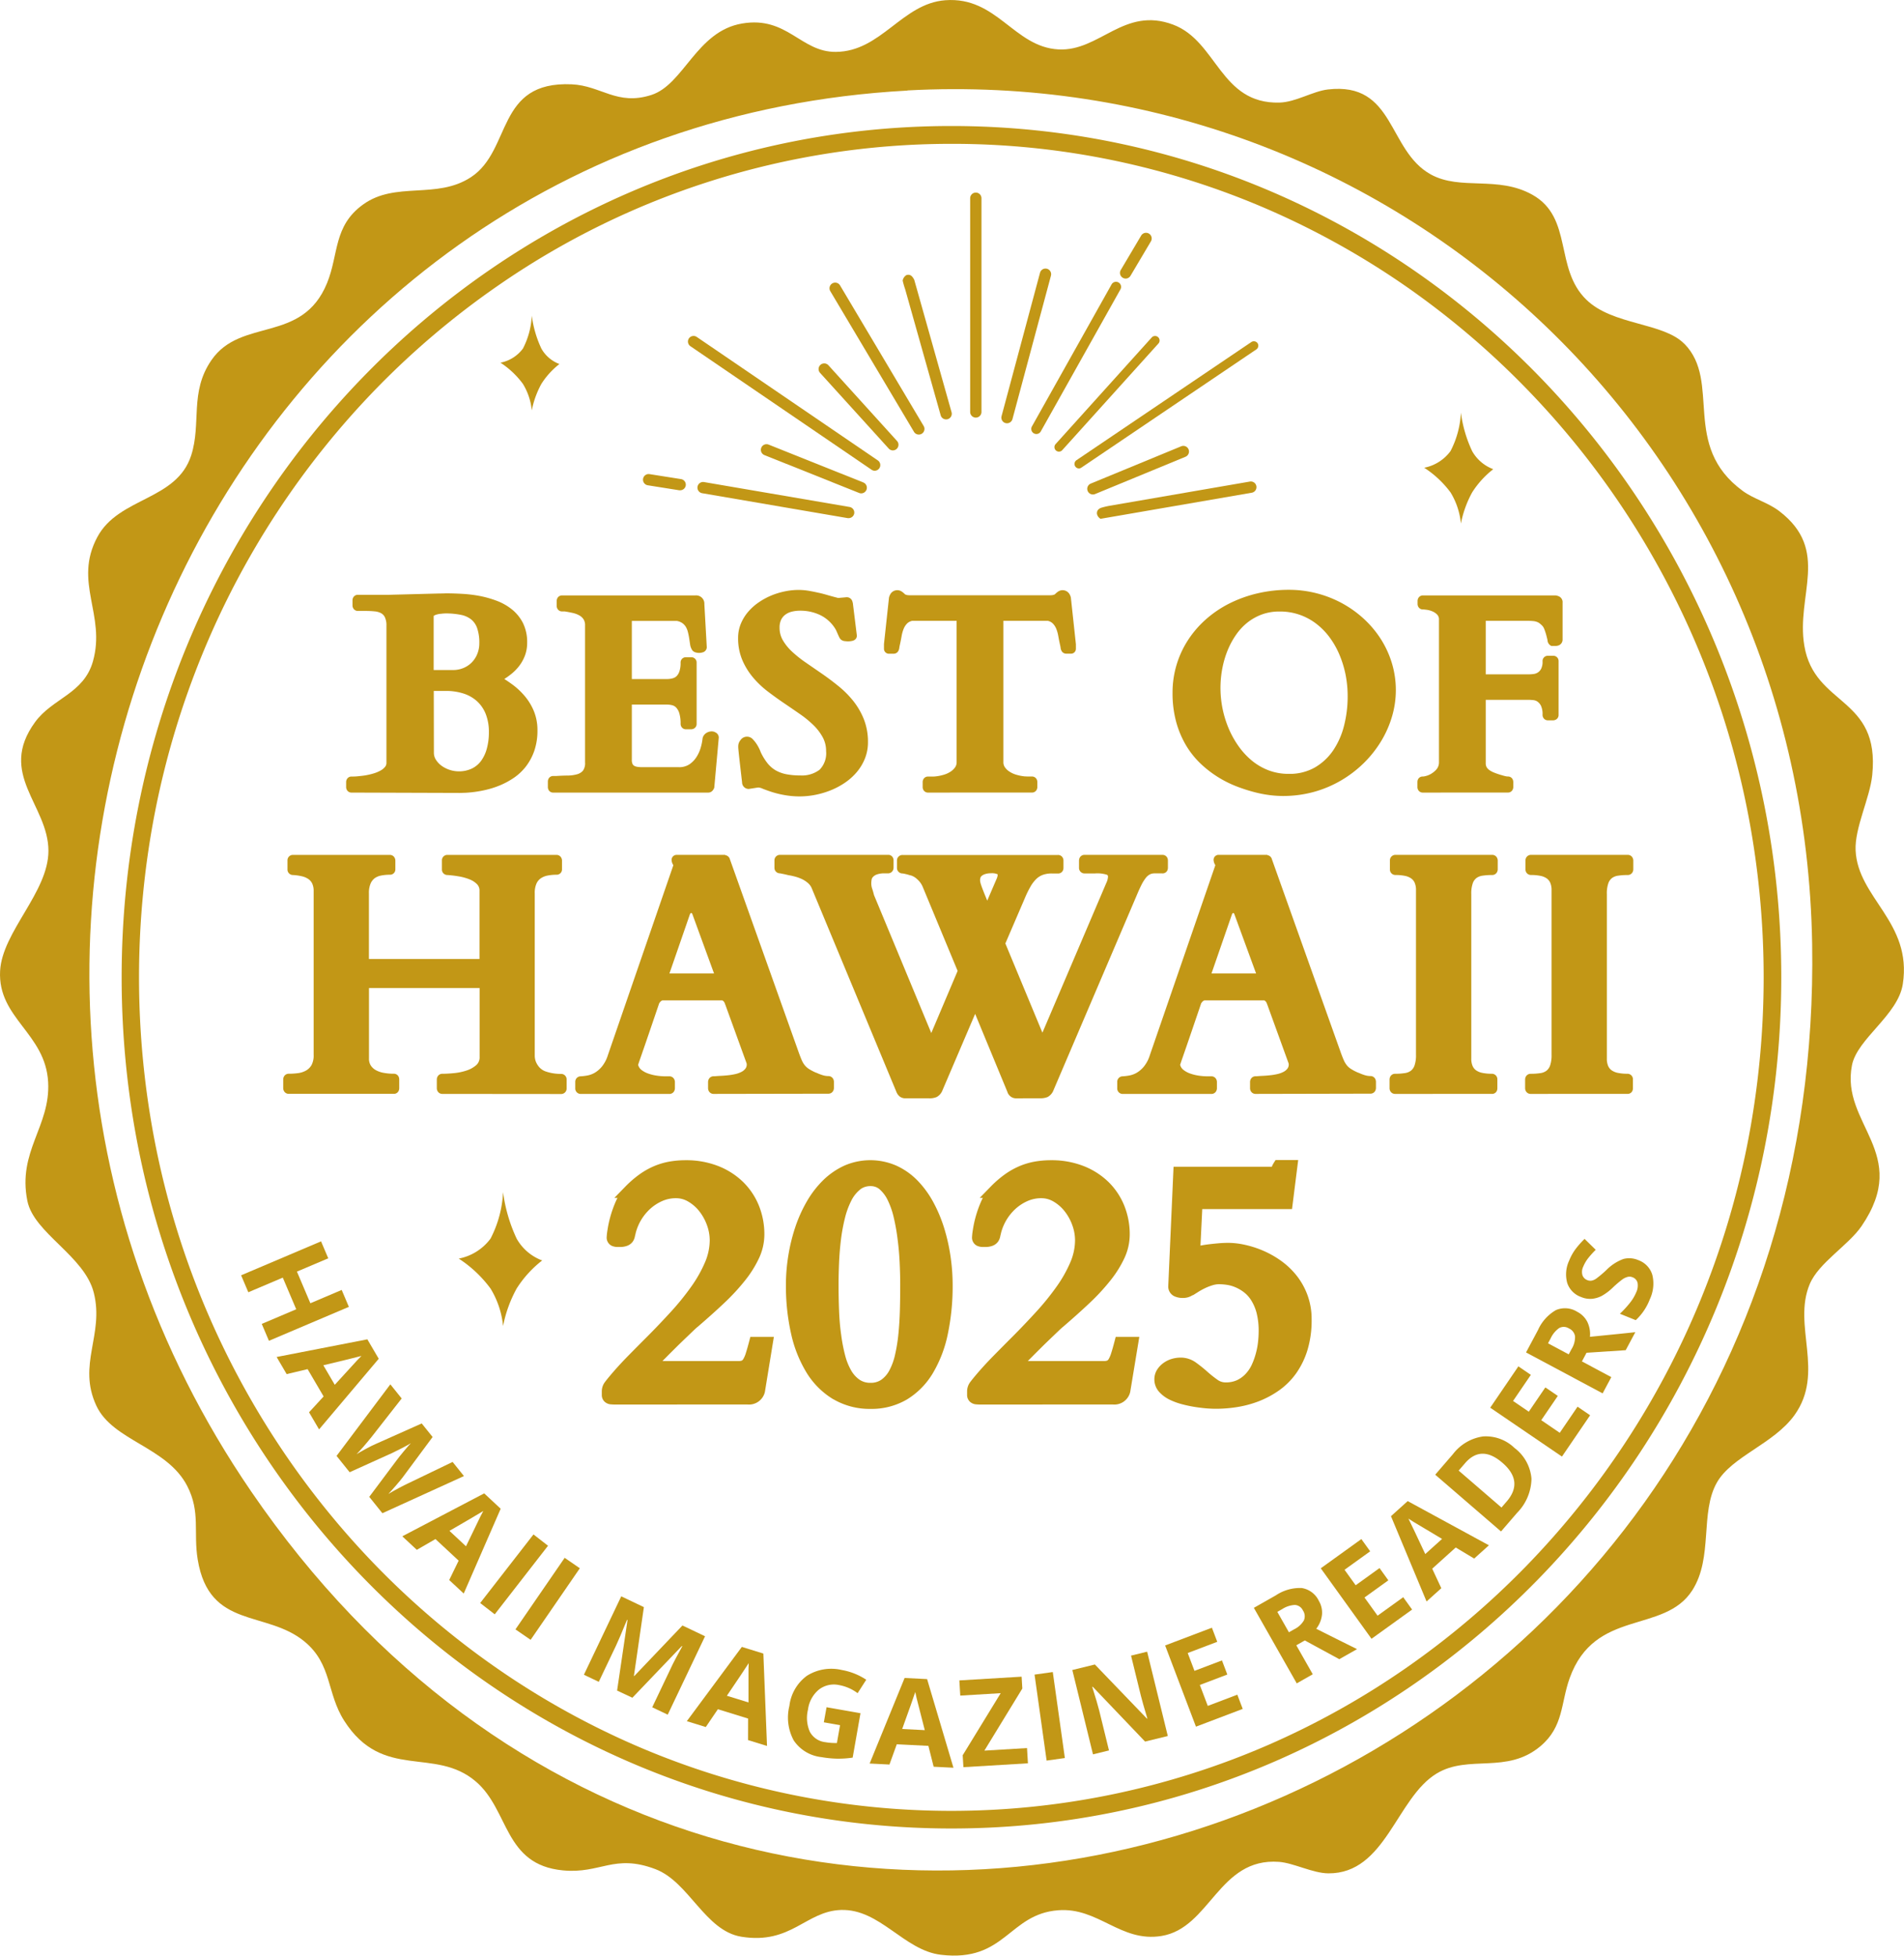 <svg id="Group_6424" data-name="Group 6424" xmlns="http://www.w3.org/2000/svg" xmlns:xlink="http://www.w3.org/1999/xlink" width="92.499" height="95" viewBox="0 0 92.499 95">
  <defs>
    <clipPath id="clip-path">
      <rect id="Rectangle_44647" data-name="Rectangle 44647" width="29.902" height="15.843" fill="#c29716"/>
    </clipPath>
  </defs>
  <path id="Path_44165" data-name="Path 44165" d="M81.835,16.705c1.808,1.851-.182,4.936,2.829,7.142.537.394,1.225.56,1.78.985,2.492,1.91.8,4.078,1.212,6.53.493,2.967,3.69,2.457,3.3,6.287-.114,1.124-.858,2.56-.808,3.66.106,2.319,2.755,3.486,2.294,6.49-.233,1.516-2.216,2.649-2.471,3.948-.564,2.87,2.893,4.256.467,7.811-.638.935-2.083,1.779-2.519,2.819-.849,2.026.751,4.285-.74,6.364-1.006,1.4-3.041,2-3.767,3.27-.838,1.467-.173,3.641-1.2,5.244-1.37,2.132-4.737.862-5.957,4.267-.434,1.212-.288,2.35-1.416,3.3-1.64,1.38-3.482.391-5.037,1.324-1.968,1.181-2.477,4.879-5.273,4.854-.753-.007-1.671-.5-2.386-.557-2.945-.224-3.346,3.22-5.722,3.6-1.981.32-3.062-1.4-5.009-1.25-2.416.182-2.564,2.534-5.7,2.163-1.8-.213-2.96-2.236-4.856-2.177-1.708.054-2.418,1.691-4.839,1.3-1.768-.286-2.544-2.665-4.176-3.283-2.009-.76-2.656.235-4.491.061-2.879-.274-2.6-2.915-4.226-4.311-2-1.722-4.522-.02-6.4-2.955-.865-1.354-.582-2.738-1.931-3.852-1.859-1.535-4.626-.583-5.187-3.976-.22-1.33.144-2.308-.51-3.578-.985-1.911-3.617-2.189-4.415-3.9-.934-2.008.388-3.442-.123-5.484-.451-1.8-2.912-2.894-3.229-4.467-.486-2.411,1.128-3.622,1.01-5.769-.13-2.38-2.455-3.1-2.334-5.4.1-1.9,2.349-3.828,2.348-5.833,0-2.226-2.49-3.732-.648-6.256.849-1.164,2.366-1.372,2.811-2.952.639-2.265-.966-3.835.214-6.038,1.042-1.945,3.852-1.76,4.56-3.97.5-1.566-.089-3.057.976-4.613,1.438-2.1,4.409-.789,5.621-3.748.577-1.41.3-2.772,1.751-3.82,1.58-1.143,3.575-.232,5.243-1.329,2-1.315,1.195-4.676,4.893-4.51,1.431.064,2.2,1.053,3.868.518,1.583-.508,2.192-3.1,4.411-3.472,2.193-.373,2.853,1.4,4.558,1.379C42.816,2.5,43.819.169,45.925.011c2.51-.188,3.327,2.268,5.491,2.389C53.424,2.511,54.6.293,57,1.2c2.138.809,2.277,3.86,5.16,3.783.789-.021,1.619-.552,2.349-.637,3.274-.382,2.888,2.959,5,4.127,1.455.8,3.254.041,4.941.99,1.979,1.113,1.055,3.575,2.616,5.094,1.283,1.25,3.74,1.1,4.761,2.145M44.083,4.4C10.593,6.209-6.831,44.653,12.209,72.459c24.226,35.381,76.53,16.049,75.828-26.6-.4-24.3-20.342-42.745-43.954-41.466" transform="translate(0 0)" fill="#c29716"/>
  <path id="Path_44271" data-name="Path 44271" d="M45.96,56.1c-.178-.014-.371-.037-.576-.068a6.058,6.058,0,0,1-.64-.133,3.31,3.31,0,0,1-.617-.225,1.658,1.658,0,0,1-.5-.369.9.9,0,0,1-.241-.616.871.871,0,0,1,.135-.475,1.173,1.173,0,0,1,.3-.318,1.348,1.348,0,0,1,.4-.2,1.541,1.541,0,0,1,.446-.066,1.258,1.258,0,0,1,.747.247,6.754,6.754,0,0,1,.543.436,5.736,5.736,0,0,0,.494.393.658.658,0,0,0,.391.129,1.3,1.3,0,0,0,.557-.108,1.374,1.374,0,0,0,.414-.3,1.68,1.68,0,0,0,.3-.439,3.438,3.438,0,0,0,.2-.552,3.55,3.55,0,0,0,.108-.557,4.725,4.725,0,0,0,.031-.507,3.493,3.493,0,0,0-.1-.91,2.194,2.194,0,0,0-.265-.619,1.516,1.516,0,0,0-.356-.392,1.93,1.93,0,0,0-.419-.242,1.691,1.691,0,0,0-.408-.114,2.8,2.8,0,0,0-.372-.03,1.1,1.1,0,0,0-.322.051,2.572,2.572,0,0,0-.355.138,3.177,3.177,0,0,0-.307.166l-.237.149-.033.021-.037.012-.016.006a.885.885,0,0,1-.106.056.843.843,0,0,1-.137.046.853.853,0,0,1-.207.022.94.94,0,0,1-.427-.086.521.521,0,0,1-.288-.447v-.034l.258-5.806h4.774a.971.971,0,0,1,.088-.177l.093-.149h1.1l-.3,2.384H45.712l-.087,1.772c.126-.024.26-.045.4-.062.158-.019.319-.036.48-.05s.328-.021.483-.021a3.831,3.831,0,0,1,.817.1,4.872,4.872,0,0,1,.88.287,4.65,4.65,0,0,1,.861.489,3.76,3.76,0,0,1,.751.716,3.433,3.433,0,0,1,.529.95,3.392,3.392,0,0,1,.2,1.18,5,5,0,0,1-.2,1.478,3.965,3.965,0,0,1-.554,1.141,3.5,3.5,0,0,1-.824.823,4.6,4.6,0,0,1-.975.525,5.145,5.145,0,0,1-1.054.286,6.562,6.562,0,0,1-1.031.085C46.281,56.118,46.141,56.111,45.96,56.1Zm-18.165-.442A3.847,3.847,0,0,1,26.5,54.379a6.158,6.158,0,0,1-.761-1.9,10.576,10.576,0,0,1-.253-2.384,8.936,8.936,0,0,1,.114-1.405,8.826,8.826,0,0,1,.334-1.377,6.793,6.793,0,0,1,.56-1.255,4.823,4.823,0,0,1,.793-1.037,3.649,3.649,0,0,1,1.03-.713,3.154,3.154,0,0,1,2.54,0,3.4,3.4,0,0,1,1.019.718,4.727,4.727,0,0,1,.764,1.043,6.885,6.885,0,0,1,.529,1.254,9.082,9.082,0,0,1,.312,1.375,9.68,9.68,0,0,1,.105,1.41,11.286,11.286,0,0,1-.235,2.379,6.135,6.135,0,0,1-.727,1.9,3.732,3.732,0,0,1-1.254,1.274,3.393,3.393,0,0,1-1.78.461A3.478,3.478,0,0,1,27.795,55.654Zm1.293-10.188a1.609,1.609,0,0,0-.423.532,3.9,3.9,0,0,0-.312.851A8.625,8.625,0,0,0,28.16,47.9c-.045.37-.076.748-.092,1.123s-.024.742-.024,1.078c0,.417.008.836.024,1.245s.048.794.1,1.16a8.059,8.059,0,0,0,.192,1.006,2.932,2.932,0,0,0,.3.749,1.374,1.374,0,0,0,.409.448.917.917,0,0,0,.528.146.88.88,0,0,0,.52-.147,1.3,1.3,0,0,0,.392-.451,2.984,2.984,0,0,0,.278-.762,8.036,8.036,0,0,0,.164-1.014c.037-.368.061-.759.072-1.161s.016-.824.016-1.237c0-.335-.01-.7-.028-1.08s-.051-.757-.1-1.125a9.667,9.667,0,0,0-.185-1.048,3.973,3.973,0,0,0-.293-.844,1.651,1.651,0,0,0-.394-.53A.648.648,0,0,0,29.6,45.3.8.8,0,0,0,29.087,45.466Zm5.87,10.44a2.231,2.231,0,0,1-.245-.01.5.5,0,0,1-.279-.119.446.446,0,0,1-.146-.315c0-.051,0-.115,0-.2a.754.754,0,0,1,.161-.459c.069-.091.152-.195.248-.308.264-.314.555-.632.863-.945s.613-.622.922-.93c.407-.407.8-.823,1.178-1.235a12.653,12.653,0,0,0,.981-1.215,6.325,6.325,0,0,0,.659-1.166,2.747,2.747,0,0,0,.232-1.069,2.165,2.165,0,0,0-.139-.757,2.4,2.4,0,0,0-.377-.673,1.906,1.906,0,0,0-.534-.461,1.151,1.151,0,0,0-.587-.161,1.642,1.642,0,0,0-.666.136,2.176,2.176,0,0,0-.587.38,2.4,2.4,0,0,0-.711,1.195l0,.01c-.015.054-.027.1-.036.149a.633.633,0,0,1-.116.258.591.591,0,0,1-.273.19,1.029,1.029,0,0,1-.352.052h-.073a.723.723,0,0,1-.309-.058.441.441,0,0,1-.244-.429,2.918,2.918,0,0,1,.04-.345,5.283,5.283,0,0,1,.138-.642,5.5,5.5,0,0,1,.268-.748q.037-.084.078-.163H34.9l.525-.538a5.16,5.16,0,0,1,.7-.607,3.741,3.741,0,0,1,.712-.4,3.489,3.489,0,0,1,.743-.219,4.56,4.56,0,0,1,.792-.066,4.259,4.259,0,0,1,1.552.274,3.63,3.63,0,0,1,1.212.763,3.382,3.382,0,0,1,.781,1.153,3.715,3.715,0,0,1,.272,1.423,2.733,2.733,0,0,1-.256,1.137,5.368,5.368,0,0,1-.679,1.087,10.289,10.289,0,0,1-1.016,1.1c-.384.363-.814.748-1.277,1.146l-.012.01c-.023.018-.081.066-.212.191l-.377.361c-.142.137-.3.287-.458.445s-.317.314-.464.464l-.2.2h3.7a.4.4,0,0,0,.16-.023.2.2,0,0,0,.066-.07,1.282,1.282,0,0,0,.124-.289c.047-.146.1-.332.158-.553l.062-.236h1.146L42.212,55.3a.791.791,0,0,1-.847.608Zm-17.748,0a2.225,2.225,0,0,1-.244-.01.5.5,0,0,1-.279-.119.445.445,0,0,1-.146-.315c0-.051,0-.115,0-.2a.753.753,0,0,1,.161-.459c.068-.091.152-.195.248-.308.264-.314.554-.632.862-.945s.613-.621.922-.93c.407-.407.8-.823,1.178-1.235a12.623,12.623,0,0,0,.981-1.215,6.314,6.314,0,0,0,.659-1.166,2.747,2.747,0,0,0,.232-1.069,2.165,2.165,0,0,0-.139-.757,2.4,2.4,0,0,0-.377-.673,1.906,1.906,0,0,0-.534-.461,1.151,1.151,0,0,0-.587-.161,1.643,1.643,0,0,0-.666.136,2.176,2.176,0,0,0-.587.38,2.4,2.4,0,0,0-.711,1.195l0,.01c-.015.054-.027.1-.036.149a.633.633,0,0,1-.116.258.592.592,0,0,1-.273.19,1.03,1.03,0,0,1-.353.052h-.073a.723.723,0,0,1-.309-.058.441.441,0,0,1-.244-.429,2.917,2.917,0,0,1,.04-.345,5.249,5.249,0,0,1,.138-.642,5.47,5.47,0,0,1,.268-.748q.037-.084.078-.163H17.15l.525-.538a5.16,5.16,0,0,1,.7-.607,3.747,3.747,0,0,1,.712-.4,3.489,3.489,0,0,1,.743-.219,4.56,4.56,0,0,1,.792-.066,4.259,4.259,0,0,1,1.552.274,3.63,3.63,0,0,1,1.212.763,3.382,3.382,0,0,1,.781,1.153,3.715,3.715,0,0,1,.272,1.423,2.733,2.733,0,0,1-.256,1.137,5.359,5.359,0,0,1-.679,1.087,10.289,10.289,0,0,1-1.016,1.1c-.384.363-.814.748-1.277,1.146l-.012.01c-.028.022-.087.072-.212.191l-.377.361c-.142.137-.3.287-.458.445s-.317.314-.464.464l-.2.2h3.7a.4.4,0,0,0,.16-.023.2.2,0,0,0,.066-.07,1.273,1.273,0,0,0,.124-.289c.047-.146.1-.332.158-.553l.062-.236H24.9L24.464,55.3a.791.791,0,0,1-.847.608ZM36.69,41.036a.442.442,0,0,1-.444-.312l-1.567-3.79-1.582,3.7a.627.627,0,0,1-.286.338.88.88,0,0,1-.366.063H31.294a.443.443,0,0,1-.281-.089.543.543,0,0,1-.16-.224l-4.111-9.888a.684.684,0,0,0-.194-.264,1.319,1.319,0,0,0-.3-.192,2.038,2.038,0,0,0-.323-.115c-.106-.027-.189-.046-.246-.055s-.094-.017-.153-.032-.1-.024-.149-.034l-.139-.028-.044-.008a.265.265,0,0,1-.265-.274v-.349a.265.265,0,0,1,.274-.274h5.238a.25.25,0,0,1,.252.153.328.328,0,0,1,.023.122v.349a.3.3,0,0,1-.034.134.261.261,0,0,1-.24.14h-.143a1.1,1.1,0,0,0-.4.056.478.478,0,0,0-.185.12.258.258,0,0,0-.064.124,1.116,1.116,0,0,0-.017.18.8.8,0,0,0,.04.257c.035.1.066.209.093.32l2.782,6.7,1.28-3.018-1.7-4.092a1,1,0,0,0-.263-.36.79.79,0,0,0-.322-.191l-.011,0-.011,0a1.9,1.9,0,0,0-.229-.064,1.33,1.33,0,0,0-.14-.027.266.266,0,0,1-.271-.274v-.349a.266.266,0,0,1,.275-.274h7.539a.255.255,0,0,1,.256.168.33.33,0,0,1,.019.106v.349a.328.328,0,0,1-.023.122.25.25,0,0,1-.252.153h-.294a1.268,1.268,0,0,0-.432.067.9.9,0,0,0-.319.2,1.67,1.67,0,0,0-.284.374,5.018,5.018,0,0,0-.278.571v0l-.941,2.188,1.8,4.334,3.108-7.283a.78.78,0,0,0,.078-.29c0-.062-.017-.08-.057-.1a1.539,1.539,0,0,0-.573-.063H40a.266.266,0,0,1-.275-.274v-.349a.337.337,0,0,1,.019-.106A.255.255,0,0,1,40,29.21h3.769a.255.255,0,0,1,.256.168.332.332,0,0,1,.019.106v.349a.328.328,0,0,1-.023.122.25.25,0,0,1-.251.153H43.4a.5.5,0,0,0-.235.051.652.652,0,0,0-.2.175,2,2,0,0,0-.214.348c-.074.148-.153.325-.236.525v0l-4.026,9.425a.627.627,0,0,1-.286.338.879.879,0,0,1-.366.063ZM35.151,30.147a.475.475,0,0,0-.156.085.189.189,0,0,0-.056.081.37.37,0,0,0-.021.116.547.547,0,0,0,.017.131c.014.056.04.136.077.236s.094.246.164.417l.09.22.445-1.034a.81.81,0,0,0,.053-.145.562.562,0,0,0,.008-.1.663.663,0,0,0-.328-.051A.9.9,0,0,0,35.151,30.147ZM61.671,40.821a.261.261,0,0,1-.24-.14.3.3,0,0,1-.034-.134v-.429a.3.3,0,0,1,.034-.134.261.261,0,0,1,.24-.14,3.07,3.07,0,0,0,.471-.033.64.64,0,0,0,.291-.115.552.552,0,0,0,.176-.25,1.5,1.5,0,0,0,.073-.526V30.929a.889.889,0,0,0-.064-.365.512.512,0,0,0-.169-.21.8.8,0,0,0-.3-.124,2.262,2.262,0,0,0-.46-.043.266.266,0,0,1-.274-.275v-.429a.266.266,0,0,1,.274-.274h4.69a.261.261,0,0,1,.24.141.3.3,0,0,1,.034.134v.429a.3.3,0,0,1-.034.134.261.261,0,0,1-.24.141,3.046,3.046,0,0,0-.471.033.64.64,0,0,0-.291.115.55.55,0,0,0-.176.25,1.5,1.5,0,0,0-.073.526V39.1a.89.89,0,0,0,.064.365.512.512,0,0,0,.169.21.791.791,0,0,0,.3.124,2.247,2.247,0,0,0,.46.043.266.266,0,0,1,.274.274v.429a.329.329,0,0,1-.023.122.25.25,0,0,1-.252.152Zm-6.586,0a.26.26,0,0,1-.24-.14.294.294,0,0,1-.034-.134v-.429a.3.3,0,0,1,.034-.134.26.26,0,0,1,.24-.141,3.07,3.07,0,0,0,.471-.033.64.64,0,0,0,.291-.115.552.552,0,0,0,.176-.25,1.506,1.506,0,0,0,.073-.526V30.929a.889.889,0,0,0-.064-.365.512.512,0,0,0-.169-.21.8.8,0,0,0-.3-.124,2.261,2.261,0,0,0-.46-.043.266.266,0,0,1-.274-.275v-.429a.266.266,0,0,1,.274-.274h4.69a.26.26,0,0,1,.24.141.3.3,0,0,1,.034.134v.429a.3.3,0,0,1-.034.134.26.26,0,0,1-.24.141,3.046,3.046,0,0,0-.471.033.64.64,0,0,0-.291.115.551.551,0,0,0-.176.25,1.5,1.5,0,0,0-.073.526V39.1a.887.887,0,0,0,.064.365.51.51,0,0,0,.169.21.791.791,0,0,0,.3.124,2.249,2.249,0,0,0,.46.043.266.266,0,0,1,.274.274v.429a.325.325,0,0,1-.023.122.25.25,0,0,1-.252.153Zm-6.777,0a.261.261,0,0,1-.24-.14.3.3,0,0,1-.034-.134v-.309a.3.3,0,0,1,.034-.134.261.261,0,0,1,.24-.14l.037,0,.062-.005c.061-.005.143-.011.251-.016s.219-.014.342-.027a3.14,3.14,0,0,0,.361-.059,1.223,1.223,0,0,0,.3-.108.571.571,0,0,0,.192-.16.326.326,0,0,0,.06-.205.231.231,0,0,0-.007-.05l-1.032-2.845c-.007-.015-.016-.038-.031-.081a.242.242,0,0,0-.035-.061.265.265,0,0,0-.062-.059.065.065,0,0,0-.041-.009H45.84a.112.112,0,0,0-.057.012.374.374,0,0,0-.076.065.34.34,0,0,0-.047.068l-.014.028,0,.009-.429,1.258c-.116.34-.214.625-.29.846l-.179.516c-.042.12-.072.209-.09.263l-.021.064.009.028v0a.451.451,0,0,0,.162.226,1.148,1.148,0,0,0,.332.174,2.222,2.222,0,0,0,.417.1,2.92,2.92,0,0,0,.388.03h.206a.26.26,0,0,1,.24.14.3.3,0,0,1,.034.134v.309a.3.3,0,0,1-.034.134.26.26,0,0,1-.24.14H41.856a.265.265,0,0,1-.274-.274v-.309a.265.265,0,0,1,.267-.274,2.791,2.791,0,0,0,.324-.04,1.147,1.147,0,0,0,.348-.128,1.327,1.327,0,0,0,.351-.3,1.638,1.638,0,0,0,.292-.552l3.183-9.232a.346.346,0,0,0-.016-.034.478.478,0,0,1-.068-.221.242.242,0,0,1,.243-.251h2.351l.042.021.01,0a.278.278,0,0,1,.182.172l0,.007,3.357,9.42c.051.142.1.265.145.365a1.079,1.079,0,0,0,.142.236.874.874,0,0,0,.2.178,2.4,2.4,0,0,0,.357.185l.011,0a2.182,2.182,0,0,0,.274.108.95.95,0,0,0,.3.053.26.26,0,0,1,.24.14.316.316,0,0,1,.034.142v.3a.3.3,0,0,1-.034.134.26.26,0,0,1-.24.14ZM47.2,32.038a.143.143,0,0,0-.047.067l-.992,2.866h2.167L47.276,32.1a.123.123,0,0,0-.035-.057l-.024-.014ZM21.978,40.821a.261.261,0,0,1-.24-.14.3.3,0,0,1-.034-.134v-.309a.293.293,0,0,1,.034-.134.26.26,0,0,1,.24-.14l.037,0,.062-.005c.061-.005.143-.011.251-.016s.219-.014.342-.027a3.137,3.137,0,0,0,.36-.059,1.223,1.223,0,0,0,.3-.108.573.573,0,0,0,.192-.16.327.327,0,0,0,.06-.205.232.232,0,0,0-.007-.05l-1.032-2.845c-.007-.015-.016-.038-.031-.081a.248.248,0,0,0-.035-.061.262.262,0,0,0-.063-.059.064.064,0,0,0-.041-.009H19.51a.113.113,0,0,0-.058.012.367.367,0,0,0-.076.065.333.333,0,0,0-.047.068l-.014.028,0,.009-.429,1.258c-.115.338-.213.623-.29.846l-.179.516c-.042.12-.072.209-.09.263-.011.032-.017.052-.021.064s.006.02.009.028v0a.45.45,0,0,0,.161.226,1.152,1.152,0,0,0,.332.174,2.22,2.22,0,0,0,.417.1,2.92,2.92,0,0,0,.388.03h.206a.26.26,0,0,1,.24.14.3.3,0,0,1,.034.134v.309a.3.3,0,0,1-.034.134.26.26,0,0,1-.24.14H15.527a.265.265,0,0,1-.275-.274v-.309a.265.265,0,0,1,.267-.274,2.788,2.788,0,0,0,.324-.04,1.151,1.151,0,0,0,.348-.128,1.33,1.33,0,0,0,.351-.3,1.638,1.638,0,0,0,.292-.552l3.183-9.232A.291.291,0,0,0,20,29.682a.48.48,0,0,1-.068-.221.241.241,0,0,1,.243-.251h2.351l.042.021.01,0a.278.278,0,0,1,.182.172l0,.007,3.357,9.42c.051.142.1.265.144.365a1.086,1.086,0,0,0,.142.236.871.871,0,0,0,.2.178,2.389,2.389,0,0,0,.357.185l.01,0a2.174,2.174,0,0,0,.274.108.949.949,0,0,0,.3.053.26.26,0,0,1,.24.14.314.314,0,0,1,.034.142v.3a.3.3,0,0,1-.034.134.26.26,0,0,1-.24.14Zm-1.111-8.783a.144.144,0,0,0-.048.067l-.992,2.866h2.167L20.946,32.1a.123.123,0,0,0-.035-.057l-.024-.014ZM8.8,40.821a.26.26,0,0,1-.24-.14.3.3,0,0,1-.034-.134v-.429a.3.3,0,0,1,.034-.134.26.26,0,0,1,.24-.141c.151,0,.34-.01.56-.031a2.759,2.759,0,0,0,.615-.129,1.337,1.337,0,0,0,.474-.267.5.5,0,0,0,.156-.394V35.679H5.231V39.1a.61.61,0,0,0,.085.337.687.687,0,0,0,.241.226,1.219,1.219,0,0,0,.383.134,2.633,2.633,0,0,0,.485.044.255.255,0,0,1,.256.168.336.336,0,0,1,.019.106v.429a.335.335,0,0,1-.019.106.25.25,0,0,1-.248.168H1.338a.26.26,0,0,1-.24-.14.3.3,0,0,1-.034-.134v-.429a.3.3,0,0,1,.034-.134.26.26,0,0,1,.24-.14A3.317,3.317,0,0,0,1.8,39.81a1.056,1.056,0,0,0,.381-.129.715.715,0,0,0,.261-.266.993.993,0,0,0,.1-.5V30.969a.843.843,0,0,0-.067-.361.558.558,0,0,0-.18-.218.89.89,0,0,0-.308-.137,2.49,2.49,0,0,0-.449-.065.265.265,0,0,1-.267-.274v-.429a.262.262,0,0,1,.267-.274h4.7a.261.261,0,0,1,.24.141.3.3,0,0,1,.034.134v.429a.258.258,0,0,1-.275.259,2.176,2.176,0,0,0-.419.04.784.784,0,0,0-.307.127.647.647,0,0,0-.2.256,1.162,1.162,0,0,0-.083.485v3.185H10.6V30.953a.432.432,0,0,0-.116-.314,1.038,1.038,0,0,0-.367-.24,2.546,2.546,0,0,0-.531-.146,5.334,5.334,0,0,0-.545-.065.265.265,0,0,1-.267-.274v-.429a.262.262,0,0,1,.267-.274h5.293a.26.26,0,0,1,.24.141.293.293,0,0,1,.034.134v.429a.258.258,0,0,1-.274.259,2.246,2.246,0,0,0-.424.04.888.888,0,0,0-.328.131.625.625,0,0,0-.213.255,1.118,1.118,0,0,0-.085.482v7.856a.866.866,0,0,0,.047.3.943.943,0,0,0,.153.262l.006.008a.747.747,0,0,0,.326.222,2.242,2.242,0,0,0,.745.119.265.265,0,0,1,.271.274v.429a.265.265,0,0,1-.274.274ZM25.338,26.29a4.642,4.642,0,0,1-.592-.153c-.161-.055-.3-.105-.409-.15a.557.557,0,0,0-.194-.05h-.009l-.449.07h-.016a.323.323,0,0,1-.313-.318v-.005c-.047-.4-.084-.719-.11-.948s-.045-.4-.056-.51-.018-.189-.02-.224,0-.064,0-.082a.467.467,0,0,1,.109-.285.383.383,0,0,1,.615-.024,1.467,1.467,0,0,1,.167.212,1.906,1.906,0,0,1,.132.234,1.514,1.514,0,0,1,.068.162,2.726,2.726,0,0,0,.334.544,1.431,1.431,0,0,0,.393.34,1.694,1.694,0,0,0,.508.187,3.467,3.467,0,0,0,.685.061,1.417,1.417,0,0,0,.944-.28,1.142,1.142,0,0,0,.313-.9,1.391,1.391,0,0,0-.16-.666,2.5,2.5,0,0,0-.446-.589,4.93,4.93,0,0,0-.654-.538c-.253-.176-.517-.357-.784-.538s-.539-.377-.8-.576a4.561,4.561,0,0,1-.715-.684,3.373,3.373,0,0,1-.516-.845,2.7,2.7,0,0,1-.2-1.063,1.793,1.793,0,0,1,.137-.7,2.172,2.172,0,0,1,.356-.575,2.655,2.655,0,0,1,.511-.455,3.351,3.351,0,0,1,.613-.333,3.648,3.648,0,0,1,.658-.2,3.261,3.261,0,0,1,.656-.069,3.058,3.058,0,0,1,.52.045c.166.029.333.064.495.1s.323.083.484.129c.146.041.291.08.433.116l.4-.036h.01a.28.28,0,0,1,.275.193.77.77,0,0,1,.031.12v.009l.19,1.539v.013c0,.05-.019.216-.263.254a1.1,1.1,0,0,1-.162.016,1.188,1.188,0,0,1-.143-.011.345.345,0,0,1-.214-.083.482.482,0,0,1-.09-.14c-.02-.043-.042-.091-.064-.142s-.043-.1-.066-.149a.783.783,0,0,0-.059-.107v0a1.77,1.77,0,0,0-.714-.642,2.215,2.215,0,0,0-.979-.216,1.641,1.641,0,0,0-.42.051.848.848,0,0,0-.307.147.677.677,0,0,0-.2.247.863.863,0,0,0-.073.376,1.193,1.193,0,0,0,.157.612,2.423,2.423,0,0,0,.448.555,5.754,5.754,0,0,0,.664.529l.786.542c.269.186.538.387.8.6a4.732,4.732,0,0,1,.721.721,3.511,3.511,0,0,1,.518.891,2.989,2.989,0,0,1,.2,1.118,2.116,2.116,0,0,1-.148.793,2.415,2.415,0,0,1-.395.658,2.842,2.842,0,0,1-.575.516,3.647,3.647,0,0,1-.693.369,4.143,4.143,0,0,1-.753.222,3.979,3.979,0,0,1-.758.075A4.229,4.229,0,0,1,25.338,26.29Zm23.69.022a5.826,5.826,0,0,1-.775-.148,8,8,0,0,1-.87-.28,5.376,5.376,0,0,1-.9-.449,5.306,5.306,0,0,1-.842-.649,4.177,4.177,0,0,1-.708-.882,4.624,4.624,0,0,1-.484-1.14,5.286,5.286,0,0,1-.18-1.427,4.67,4.67,0,0,1,.748-2.556,4.942,4.942,0,0,1,.871-1.011A5.35,5.35,0,0,1,47.025,17a6.205,6.205,0,0,1,1.358-.491,6.627,6.627,0,0,1,1.536-.175,5.379,5.379,0,0,1,1.362.172,5.436,5.436,0,0,1,1.233.486,5.315,5.315,0,0,1,1.051.754,4.98,4.98,0,0,1,.824.983,4.727,4.727,0,0,1,.537,1.172,4.537,4.537,0,0,1,.007,2.581,5.078,5.078,0,0,1-.528,1.2,5.5,5.5,0,0,1-.834,1.057,5.65,5.65,0,0,1-1.1.846,5.516,5.516,0,0,1-1.33.564,5.645,5.645,0,0,1-1.524.2A5.4,5.4,0,0,1,49.028,26.312Zm-.413-8.783a2.574,2.574,0,0,0-.705.393,2.791,2.791,0,0,0-.558.6,3.9,3.9,0,0,0-.413.767,4.657,4.657,0,0,0-.255.879A5.069,5.069,0,0,0,47,23.078a4.584,4.584,0,0,0,.49.872,3.591,3.591,0,0,0,.656.7,2.9,2.9,0,0,0,.808.46,2.736,2.736,0,0,0,.962.165,2.48,2.48,0,0,0,1.258-.306,2.733,2.733,0,0,0,.89-.823,3.777,3.777,0,0,0,.534-1.2,5.734,5.734,0,0,0,.178-1.431,5.379,5.379,0,0,0-.1-1.053,5.062,5.062,0,0,0-.3-.978,4.08,4.08,0,0,0-.481-.846,3.324,3.324,0,0,0-.653-.663,2.871,2.871,0,0,0-1.778-.587A2.444,2.444,0,0,0,48.615,17.529Zm7.814,8.655a.251.251,0,0,1-.231-.136.28.28,0,0,1-.032-.127v-.253a.313.313,0,0,1,.017-.1.246.246,0,0,1,.246-.164.575.575,0,0,0,.133-.023.947.947,0,0,0,.139-.044,1.082,1.082,0,0,0,.384-.274.52.52,0,0,0,.127-.358V17.792a.338.338,0,0,0-.078-.244.686.686,0,0,0-.237-.165,1.067,1.067,0,0,0-.27-.077c-.129-.016-.16-.018-.165-.018h-.026a.25.25,0,0,1-.231-.136.278.278,0,0,1-.032-.127V16.87a.282.282,0,0,1,.032-.127.25.25,0,0,1,.231-.136h6.432l.017,0a.547.547,0,0,1,.188.062.314.314,0,0,1,.144.3v1.766a.3.3,0,0,1-.173.291.474.474,0,0,1-.187.036h-.18l-.044-.022a.325.325,0,0,1-.148-.259c-.014-.068-.034-.149-.059-.243a2.8,2.8,0,0,0-.088-.272.6.6,0,0,0-.087-.165,1.268,1.268,0,0,0-.146-.135.521.521,0,0,0-.134-.074.741.741,0,0,0-.186-.04c-.084-.008-.189-.012-.311-.012h-1.99v2.6h2.1a2.166,2.166,0,0,0,.218-.015.514.514,0,0,0,.206-.07.477.477,0,0,0,.164-.177.755.755,0,0,0,.072-.377.254.254,0,0,1,.263-.263h.253a.254.254,0,0,1,.263.263v2.61a.251.251,0,0,1-.136.231.28.28,0,0,1-.127.032h-.253a.25.25,0,0,1-.231-.136.278.278,0,0,1-.032-.127.972.972,0,0,0-.076-.444.546.546,0,0,0-.167-.2.418.418,0,0,0-.189-.073,2.062,2.062,0,0,0-.214-.015H59.484v3.074a.389.389,0,0,0,.041.191.45.45,0,0,0,.129.142,1.1,1.1,0,0,0,.237.127c.1.041.216.08.339.117l.006,0c.059.019.122.037.189.053a.617.617,0,0,0,.134.02.247.247,0,0,1,.248.176.307.307,0,0,1,.015.087v.253a.284.284,0,0,1-.032.127.25.25,0,0,1-.231.136Zm-24.037,0a.251.251,0,0,1-.231-.136.278.278,0,0,1-.032-.127v-.253a.28.28,0,0,1,.032-.127.251.251,0,0,1,.231-.136h.185c.068,0,.124,0,.165-.006a2.17,2.17,0,0,0,.434-.088,1.211,1.211,0,0,0,.332-.16.767.767,0,0,0,.207-.21.422.422,0,0,0,.064-.234V17.84H31.624a.508.508,0,0,0-.249.128.818.818,0,0,0-.17.261,1.758,1.758,0,0,0-.1.362c-.026.147-.055.291-.086.428-.008.034-.016.077-.024.127a.384.384,0,0,1-.07.193.261.261,0,0,1-.21.1H30.5a.238.238,0,0,1-.25-.237v-.237l.241-2.228,0-.008a.555.555,0,0,1,.093-.22.389.389,0,0,1,.514-.1.763.763,0,0,1,.113.086l.074.068,0,0h0l.007,0a.389.389,0,0,0,.095.028.872.872,0,0,0,.123.008h6.8a.872.872,0,0,0,.123-.008.39.39,0,0,0,.095-.028l.011,0,0,0,.074-.068a.763.763,0,0,1,.113-.086.389.389,0,0,1,.514.1.555.555,0,0,1,.093.22l0,.008v.008l.241,2.232V19.2a.238.238,0,0,1-.25.237h-.214a.261.261,0,0,1-.21-.1.384.384,0,0,1-.07-.193c-.008-.05-.016-.093-.024-.127-.031-.136-.06-.28-.086-.427a1.759,1.759,0,0,0-.1-.362.818.818,0,0,0-.17-.261.508.508,0,0,0-.249-.128H36.051v6.866a.422.422,0,0,0,.064.234.767.767,0,0,0,.207.21,1.211,1.211,0,0,0,.332.16,2.167,2.167,0,0,0,.434.088c.041,0,.1.006.161.006h.188a.251.251,0,0,1,.231.136.277.277,0,0,1,.032.127v.253a.284.284,0,0,1-.032.127.251.251,0,0,1-.231.136Zm-18.208,0a.248.248,0,0,1-.248-.176.31.31,0,0,1-.015-.087v-.279a.31.31,0,0,1,.015-.087.248.248,0,0,1,.248-.176h.135c.183-.013.372-.021.563-.023a1.734,1.734,0,0,0,.463-.063.575.575,0,0,0,.283-.176.627.627,0,0,0,.1-.4V18.071a.543.543,0,0,0-.07-.3.581.581,0,0,0-.2-.189,1.173,1.173,0,0,0-.324-.123c-.132-.03-.268-.055-.4-.076h-.121a.251.251,0,0,1-.231-.136.28.28,0,0,1-.032-.127V16.87a.282.282,0,0,1,.032-.127.25.25,0,0,1,.231-.136h6.467a.4.4,0,0,1,.444.419v.007l.117,2.09a.263.263,0,0,1-.207.251.574.574,0,0,1-.16.025.645.645,0,0,1-.155-.019.327.327,0,0,1-.189-.117l0-.006a.654.654,0,0,1-.1-.281c-.013-.084-.027-.18-.043-.284a3.08,3.08,0,0,0-.061-.3.958.958,0,0,0-.1-.255.625.625,0,0,0-.174-.187.654.654,0,0,0-.267-.105H18v2.824h1.711a1.051,1.051,0,0,0,.267-.035.442.442,0,0,0,.19-.1.584.584,0,0,0,.14-.227,1.272,1.272,0,0,0,.061-.435.254.254,0,0,1,.263-.263h.253a.255.255,0,0,1,.263.263v2.974a.251.251,0,0,1-.136.231.28.28,0,0,1-.127.032h-.253a.251.251,0,0,1-.231-.136.28.28,0,0,1-.032-.127,1.711,1.711,0,0,0-.064-.521.7.7,0,0,0-.149-.27.4.4,0,0,0-.185-.112,1.1,1.1,0,0,0-.28-.035H18V24.59a.457.457,0,0,0,.035.205.2.2,0,0,0,.077.086.44.44,0,0,0,.156.052,1.63,1.63,0,0,0,.241.017H20.28a.9.9,0,0,0,.511-.135,1.22,1.22,0,0,0,.349-.357A1.738,1.738,0,0,0,21.347,24a2.609,2.609,0,0,0,.087-.419v-.01a.4.4,0,0,1,.174-.275.489.489,0,0,1,.281-.085.365.365,0,0,1,.183.054.276.276,0,0,1,.152.242v.009l-.218,2.416L22,25.96a.461.461,0,0,1-.065.113.276.276,0,0,1-.222.111Zm-9.8,0a.251.251,0,0,1-.231-.136.28.28,0,0,1-.032-.127v-.253a.28.28,0,0,1,.032-.127.251.251,0,0,1,.231-.136c.077,0,.177,0,.3-.013s.245-.024.379-.046a3.261,3.261,0,0,0,.4-.095,1.626,1.626,0,0,0,.339-.143.744.744,0,0,0,.215-.181.3.3,0,0,0,.062-.194V18.077A.91.91,0,0,0,6,17.66a.441.441,0,0,0-.178-.189.808.808,0,0,0-.306-.089,4.42,4.42,0,0,0-.452-.022h-.37a.25.25,0,0,1-.231-.136A.282.282,0,0,1,4.43,17.1v-.26a.278.278,0,0,1,.032-.127.25.25,0,0,1,.228-.136l.06,0c.045,0,.12,0,.229,0l.419,0c.178,0,.412,0,.7,0,.058,0,.162,0,.309-.006l.514-.013.609-.016.612-.016.515-.013c.155,0,.265-.007.337-.007.224,0,.475.008.749.023a6.542,6.542,0,0,1,.846.1,5.062,5.062,0,0,1,.837.234,2.7,2.7,0,0,1,.75.423,2.038,2.038,0,0,1,.539.669,2.084,2.084,0,0,1,.2.953,1.737,1.737,0,0,1-.108.621,1.965,1.965,0,0,1-.27.491,2.233,2.233,0,0,1-.348.366,3.566,3.566,0,0,1-.335.248l-.049.031q.2.128.391.268a3.493,3.493,0,0,1,.625.591,2.745,2.745,0,0,1,.433.735,2.433,2.433,0,0,1,.161.9,2.99,2.99,0,0,1-.155,1,2.689,2.689,0,0,1-.409.761,2.582,2.582,0,0,1-.584.548,3.78,3.78,0,0,1-.657.357,4.33,4.33,0,0,1-.666.218,5.655,5.655,0,0,1-.6.111c-.178.022-.332.036-.457.04s-.2.007-.238.007Zm4-1.938a.624.624,0,0,0,.1.345,1.068,1.068,0,0,0,.277.293,1.451,1.451,0,0,0,.824.268,1.448,1.448,0,0,0,.641-.134,1.208,1.208,0,0,0,.449-.372,1.8,1.8,0,0,0,.281-.6,2.97,2.97,0,0,0,.1-.791,2.36,2.36,0,0,0-.153-.888,1.687,1.687,0,0,0-.421-.618,1.783,1.783,0,0,0-.651-.374,2.747,2.747,0,0,0-.862-.129H8.378Zm.345-6.75a1.212,1.212,0,0,0-.218.041.417.417,0,0,0-.138.065l0,0V20.23h.951a1.277,1.277,0,0,0,.5-.1,1.222,1.222,0,0,0,.4-.268,1.269,1.269,0,0,0,.267-.41,1.361,1.361,0,0,0,.1-.52,2.161,2.161,0,0,0-.107-.741.941.941,0,0,0-.289-.419,1.169,1.169,0,0,0-.493-.221,3.659,3.659,0,0,0-.758-.07C8.875,17.483,8.8,17.487,8.723,17.5Z" transform="translate(12.695 12.317)" fill="#c29716"/>
  <path id="Ellipse_174" data-name="Ellipse 174" d="M40.313.866A38.646,38.646,0,0,0,18.246,7.78,39.993,39.993,0,0,0,12.4,12.724,40.625,40.625,0,0,0,3.946,25.593a41.039,41.039,0,0,0-2.3,7.6,41.922,41.922,0,0,0,0,16.321A40.821,40.821,0,0,0,7.584,63.988,40.575,40.575,0,0,0,12.4,69.98a39.993,39.993,0,0,0,5.842,4.944,39.169,39.169,0,0,0,6.7,3.733,38.623,38.623,0,0,0,30.726,0,39.169,39.169,0,0,0,6.7-3.733,39.993,39.993,0,0,0,5.842-4.944,40.625,40.625,0,0,0,8.459-12.869,41.039,41.039,0,0,0,2.3-7.6,41.922,41.922,0,0,0,0-16.321,40.82,40.82,0,0,0-5.938-14.475,40.575,40.575,0,0,0-4.82-5.992A39.993,39.993,0,0,0,62.38,7.78a39.17,39.17,0,0,0-6.7-3.733A38.491,38.491,0,0,0,40.313.866m0-.866C62.578,0,80.627,18.514,80.627,41.352S62.578,82.7,40.313,82.7,0,64.19,0,41.352,18.049,0,40.313,0Z" transform="translate(5.91 6.121)" fill="#c29716"/>
  <path id="Path_44244" data-name="Path 44244" d="M2.153-1.667A7.6,7.6,0,0,0,2.812.594,2.369,2.369,0,0,0,4.053,1.655,5.364,5.364,0,0,0,2.812,3.02a6.273,6.273,0,0,0-.659,1.82,4.289,4.289,0,0,0-.609-1.82A5.923,5.923,0,0,0,0,1.565,2.517,2.517,0,0,0,1.544.594,5.46,5.46,0,0,0,2.153-1.667Z" transform="translate(22.287 59.573)" fill="#c29716"/>
  <path id="Path_44245" data-name="Path 44245" d="M1.783-1.667A6.288,6.288,0,0,0,2.328.2a1.962,1.962,0,0,0,1.027.879,4.442,4.442,0,0,0-1.027,1.13A5.194,5.194,0,0,0,1.783,3.72a3.551,3.551,0,0,0-.5-1.507A4.9,4.9,0,0,0,0,1.009,2.084,2.084,0,0,0,1.278.2,4.521,4.521,0,0,0,1.783-1.667Z" transform="translate(69.19 21.712)" fill="#c29716"/>
  <path id="Path_44246" data-name="Path 44246" d="M1.522-1.667a5.37,5.37,0,0,0,.466,1.6,1.675,1.675,0,0,0,.877.75,3.793,3.793,0,0,0-.877.965,4.435,4.435,0,0,0-.466,1.287,3.033,3.033,0,0,0-.431-1.287A4.188,4.188,0,0,0,0,.618,1.779,1.779,0,0,0,1.092-.069,3.86,3.86,0,0,0,1.522-1.667Z" transform="translate(24.313 17)" fill="#c29716"/>
  <g id="Group_6406" data-name="Group 6406" transform="translate(11.714 60.05)">
    <path id="Path_44247" data-name="Path 44247" d="M3.457,4.219H2.565V2.4H.895V4.219H0V0H.895V1.653H2.565V0h.892Z" transform="translate(3.883 0.25) rotate(66.986)" fill="#c29716"/>
    <path id="Path_44248" data-name="Path 44248" d="M3.114,4.236l-.306-1H1.27l-.306,1H0L1.489,0H2.583L4.077,4.236ZM2.594,2.482Q2.17,1.117,2.117.938T2.04.655q-.1.369-.545,1.827Z" transform="translate(5.379 3.725) rotate(59.614)" fill="#c29716"/>
    <path id="Path_44249" data-name="Path 44249" d="M4.64,4.219H3.621L3.05,2q-.032-.118-.108-.489t-.088-.5q-.017.156-.087.5t-.107.492l-.568,2.21H1.076L0,0H.88l.54,2.3q.141.638.2,1.105.017-.164.079-.509t.117-.535L2.435,0h.845L3.9,2.363q.04.159.1.485t.092.56q.029-.225.092-.561T4.3,2.3L4.833,0h.88Z" transform="matrix(0.626, 0.78, -0.78, 0.626, 7.249, 7.196)" fill="#c29716"/>
    <path id="Path_44250" data-name="Path 44250" d="M3.114,4.236l-.306-1H1.27l-.306,1H0L1.489,0H2.583L4.077,4.236ZM2.594,2.482Q2.17,1.117,2.117.938T2.04.655q-.1.369-.545,1.827Z" transform="matrix(0.732, 0.682, -0.682, 0.732, 10.719, 11.477)" fill="#c29716"/>
    <path id="Path_44251" data-name="Path 44251" d="M0,4.219V0H.895V4.219Z" transform="translate(14.203 14.487) rotate(37.852)" fill="#c29716"/>
    <path id="Path_44252" data-name="Path 44252" d="M0,4.219V0H.895V4.219Z" transform="translate(15.718 15.623) rotate(34.516)" fill="#c29716"/>
    <path id="Path_44253" data-name="Path 44253" transform="translate(14.625 19.989) rotate(31.543)" fill="#c29716"/>
    <path id="Path_44254" data-name="Path 44254" d="M1.786,4.219.77.909H.744Q.8,1.919.8,2.257V4.219H0V0H1.218l1,3.226h.017L3.293,0H4.51V4.219H3.676v-2q0-.141,0-.326T3.72.915H3.694l-1.088,3.3Z" transform="translate(18.467 17.494) rotate(25.465)" fill="#c29716"/>
    <path id="Path_44255" data-name="Path 44255" d="M3.114,4.236l-.306-1H1.27l-.306,1H0L1.489,0H2.583L4.077,4.236ZM2.594,2.482Q2.17,1.117,2.117.938T2.04.655q-.1.369-.545,1.827Z" transform="translate(22.903 19.511) rotate(17.166)" fill="#c29716"/>
    <path id="Path_44256" data-name="Path 44256" d="M1.789,1.91H3.463V4.1a4.719,4.719,0,0,1-.766.186,4.99,4.99,0,0,1-.734.053A1.858,1.858,0,0,1,.5,3.776,2.335,2.335,0,0,1,0,2.164,2.126,2.126,0,0,1,.584.571,2.219,2.219,0,0,1,2.2,0,3.135,3.135,0,0,1,3.457.26l-.3.716A2.123,2.123,0,0,0,2.2.744a1.187,1.187,0,0,0-.929.39A1.511,1.511,0,0,0,.921,2.182,1.682,1.682,0,0,0,1.2,3.23a.973.973,0,0,0,.818.362,2.894,2.894,0,0,0,.568-.058v-.88h-.8Z" transform="translate(27.01 20.69) rotate(9.981)" fill="#c29716"/>
    <path id="Path_44264" data-name="Path 44264" d="M3.114,4.236l-.306-1H1.27l-.306,1H0L1.489,0H2.583L4.077,4.236ZM2.594,2.482Q2.17,1.117,2.117.938T2.04.655q-.1.369-.545,1.827Z" transform="translate(30.746 21.385) rotate(2.867)" fill="#c29716"/>
    <path id="Path_44265" data-name="Path 44265" d="M3.14,4.219H0v-.58L2.023.739H.055V0h3.03V.577l-2.02,2.9H3.14Z" transform="translate(34.838 21.581) rotate(-3.423)" fill="#c29716"/>
    <path id="Path_44266" data-name="Path 44266" d="M0,4.219V0H.895V4.219Z" transform="matrix(0.99, -0.139, 0.139, 0.99, 38.546, 21.296)" fill="#c29716"/>
    <path id="Path_44257" data-name="Path 44257" d="M3.743,4.219H2.606L.77,1.027H.744Q.8,1.873.8,2.233V4.219H0V0H1.128L2.961,3.16h.02Q2.938,2.337,2.938,2V0h.805Z" transform="matrix(0.971, -0.238, 0.238, 0.971, 40.381, 21.073)" fill="#c29716"/>
    <path id="Path_44258" data-name="Path 44258" d="M2.43,4.219H0V0H2.43V.733H.895v.926H2.323v.733H.895V3.48H2.43Z" transform="translate(44.89 19.88) rotate(-20.782)" fill="#c29716"/>
    <path id="Path_44259" data-name="Path 44259" d="M.895,1.873h.289a1.1,1.1,0,0,0,.626-.141.5.5,0,0,0,.2-.444A.462.462,0,0,0,1.8.86,1.252,1.252,0,0,0,1.166.733H.895Zm0,.727V4.219H0V0H1.229A2.1,2.1,0,0,1,2.5.313a1.117,1.117,0,0,1,.413.951,1.119,1.119,0,0,1-.2.662,1.356,1.356,0,0,1-.58.454Q3.082,3.8,3.37,4.219H2.378L1.371,2.6Z" transform="translate(49.2 18.053) rotate(-29.596)" fill="#c29716"/>
    <path id="Path_44260" data-name="Path 44260" d="M2.43,4.219H0V0H2.43V.733H.895v.926H2.323v.733H.895V3.48H2.43Z" transform="translate(52.451 16.132) rotate(-35.75)" fill="#c29716"/>
    <path id="Path_44261" data-name="Path 44261" d="M3.114,4.236l-.306-1H1.27l-.306,1H0L1.489,0H2.583L4.077,4.236ZM2.594,2.482Q2.17,1.117,2.117.938T2.04.655q-.1.369-.545,1.827Z" transform="translate(54.755 14.597) rotate(-42.022)" fill="#c29716"/>
    <path id="Path_44262" data-name="Path 44262" d="M3.5,2.069a2.078,2.078,0,0,1-.593,1.6,2.418,2.418,0,0,1-1.713.554H0V0H1.325a2.23,2.23,0,0,1,1.6.545A2.006,2.006,0,0,1,3.5,2.069Zm-.929.023q0-1.359-1.2-1.359H.895V3.48h.384Q2.571,3.48,2.571,2.092Z" transform="matrix(0.653, -0.757, 0.757, 0.653, 58.011, 11.585)" fill="#c29716"/>
    <path id="Path_44263" data-name="Path 44263" d="M2.43,4.219H0V0H2.43V.733H.895v.926H2.323v.733H.895V3.48H2.43Z" transform="matrix(0.563, -0.826, 0.826, 0.563, 60.683, 8.33)" fill="#c29716"/>
    <path id="Path_44267" data-name="Path 44267" d="M.895,1.873h.289a1.1,1.1,0,0,0,.626-.141.5.5,0,0,0,.2-.444A.462.462,0,0,0,1.8.86,1.252,1.252,0,0,0,1.166.733H.895Zm0,.727V4.219H0V0H1.229A2.1,2.1,0,0,1,2.5.313a1.117,1.117,0,0,1,.413.951,1.119,1.119,0,0,1-.2.662,1.356,1.356,0,0,1-.58.454Q3.082,3.8,3.37,4.219H2.378L1.371,2.6Z" transform="translate(62.423 5.646) rotate(-61.879)" fill="#c29716"/>
    <path id="Path_44268" data-name="Path 44268" d="M2.75,3.108a1.091,1.091,0,0,1-.411.9,1.786,1.786,0,0,1-1.144.329A2.687,2.687,0,0,1,0,4.083V3.252a4.923,4.923,0,0,0,.723.268,2.139,2.139,0,0,0,.541.078.769.769,0,0,0,.452-.113.385.385,0,0,0,.157-.335A.37.37,0,0,0,1.8,2.93a.775.775,0,0,0-.2-.186,5.232,5.232,0,0,0-.547-.286,2.592,2.592,0,0,1-.58-.349,1.311,1.311,0,0,1-.309-.39A1.112,1.112,0,0,1,.049,1.2,1.09,1.09,0,0,1,.429.32,1.577,1.577,0,0,1,1.477,0a2.477,2.477,0,0,1,.628.078A4.314,4.314,0,0,1,2.73.3l-.289.7A4.222,4.222,0,0,0,1.883.8,1.8,1.8,0,0,0,1.449.744a.575.575,0,0,0-.39.118.39.39,0,0,0-.136.309.382.382,0,0,0,.055.206.6.6,0,0,0,.175.17,5.4,5.4,0,0,0,.567.3,2.256,2.256,0,0,1,.811.567A1.107,1.107,0,0,1,2.75,3.108Z" transform="translate(63.967 2.55) rotate(-68.018)" fill="#c29716"/>
  </g>
  <g id="Group_6414" data-name="Group 6414" transform="translate(31.238 9.359)">
    <g id="Group_6409" data-name="Group 6409">
      <g id="Group_6408" data-name="Group 6408" clip-path="url(#clip-path)">
        <path id="Line_91" data-name="Line 91" d="M-1.843-2.857a.277.277,0,0,1-.043,0L-3.417-3.1a.275.275,0,0,1-.228-.314.275.275,0,0,1,.314-.228L-1.8-3.4a.275.275,0,0,1,.228.314A.275.275,0,0,1-1.843-2.857Z" transform="translate(3.648 17.314)" fill="#c29716"/>
      </g>
    </g>
    <path id="Line_92" data-name="Line 92" d="M5.429,2.9a.273.273,0,0,1-.154-.048l-8.8-6A.275.275,0,0,1-3.6-3.528.275.275,0,0,1-3.219-3.6l8.8,6a.275.275,0,0,1-.155.5Z" transform="translate(5.83 10.608)" fill="#c29716"/>
    <g id="Group_6411" data-name="Group 6411">
      <g id="Group_6410" data-name="Group 6410" clip-path="url(#clip-path)">
        <path id="Line_93" data-name="Line 93" d="M3.7-1.889a.276.276,0,0,1-.047,0L-3.42-3.1a.275.275,0,0,1-.224-.317.275.275,0,0,1,.317-.224l7.071,1.21a.275.275,0,0,1,.224.317A.275.275,0,0,1,3.7-1.889Z" transform="translate(6.293 17.699)" fill="#c29716"/>
      </g>
    </g>
    <path id="Line_94" data-name="Line 94" d="M1.222-1.261a.274.274,0,0,1-.1-.02l-4.6-1.839a.275.275,0,0,1-.153-.357.275.275,0,0,1,.357-.153l4.6,1.839a.275.275,0,0,1,.153.357A.275.275,0,0,1,1.222-1.261Z" transform="translate(9.377 15.868)" fill="#c29716"/>
    <path id="Line_95" data-name="Line 95" d="M-.041.578a.274.274,0,0,1-.2-.09L-3.577-3.189a.275.275,0,0,1,.019-.388.275.275,0,0,1,.388.019L.162.119A.275.275,0,0,1,.143.507.274.274,0,0,1-.041.578Z" transform="translate(12.178 11.942)" fill="#c29716"/>
    <path id="Line_96" data-name="Line 96" d="M.692,3.734A.274.274,0,0,1,.456,3.6L-3.61-3.234a.275.275,0,0,1,.1-.376.275.275,0,0,1,.376.1L.928,3.319a.275.275,0,0,1-.236.415Z" transform="translate(12.708 8.017)" fill="#c29716"/>
    <g id="Group_6413" data-name="Group 6413">
      <g id="Group_6412" data-name="Group 6412" clip-path="url(#clip-path)">
        <path id="Path_44269" data-name="Path 44269" d="M168.253,53.6l1.729,6.136a.275.275,0,0,1-.529.149l-1.729-6.136a3.979,3.979,0,0,1-.12-.416.394.394,0,0,1,.184-.269c.2-.057.291.069.377.226.019.067.064.226.087.31h0" transform="translate(-154.989 -49.061)" fill="#c29716"/>
        <path id="Line_97" data-name="Line 97" d="M-3.373,7.279A.275.275,0,0,1-3.648,7l0-10.378a.275.275,0,0,1,.275-.274.275.275,0,0,1,.274.275l0,10.378A.275.275,0,0,1-3.373,7.279Z" transform="translate(19.542 3.648)" fill="#c29716"/>
        <path id="Line_98" data-name="Line 98" d="M-3.374,3.867a.275.275,0,0,1-.071-.009.275.275,0,0,1-.194-.336L-1.77-3.445a.275.275,0,0,1,.336-.194A.275.275,0,0,1-1.24-3.3L-3.109,3.663A.275.275,0,0,1-3.374,3.867Z" transform="translate(21.058 7.335)" fill="#c29716"/>
        <path id="Line_99" data-name="Line 99" d="M-3.037,4.109a.246.246,0,0,1-.121-.032.247.247,0,0,1-.095-.336l3.87-6.9a.247.247,0,0,1,.336-.095.247.247,0,0,1,.095.336l-3.87,6.9A.247.247,0,0,1-3.037,4.109Z" transform="translate(22.147 7.615)" fill="#c29716"/>
        <path id="Line_100" data-name="Line 100" d="M-2.7,2.7a.219.219,0,0,1-.147-.057.22.22,0,0,1-.016-.31L1.806-2.846a.22.22,0,0,1,.31-.016.22.22,0,0,1,.016.31L-2.536,2.623A.219.219,0,0,1-2.7,2.7Z" transform="translate(22.908 9.88)" fill="#c29716"/>
        <path id="Line_101" data-name="Line 101" d="M-2.7,3.264a.219.219,0,0,1-.182-.1.22.22,0,0,1,.059-.3l8.5-5.743a.22.22,0,0,1,.3.059.22.22,0,0,1-.059.3l-8.5,5.743A.219.219,0,0,1-2.7,3.264Z" transform="translate(23.88 10.133)" fill="#c29716"/>
        <path id="Line_102" data-name="Line 102" d="M-3.374-1.288a.275.275,0,0,1-.254-.17.275.275,0,0,1,.149-.359L.914-3.628a.275.275,0,0,1,.359.149.275.275,0,0,1-.149.359L-3.27-1.308A.274.274,0,0,1-3.374-1.288Z" transform="translate(25.231 15.949)" fill="#c29716"/>
        <path id="Path_44270" data-name="Path 44270" d="M300.5,186.938l-6.862,1.184-.5.086c-.242-.152-.24-.454.049-.541.113-.034.242-.064.36-.087l6.862-1.184a.275.275,0,0,1,.093.541" transform="translate(-270.911 -172.365)" fill="#c29716"/>
        <path id="Line_103" data-name="Line 103" d="M-3.374-1.428a.273.273,0,0,1-.14-.038.275.275,0,0,1-.1-.376l.991-1.672a.275.275,0,0,1,.376-.1.275.275,0,0,1,.1.376l-.991,1.672A.274.274,0,0,1-3.374-1.428Z" transform="translate(26.823 5.601)" fill="#c29716"/>
      </g>
    </g>
  </g>
</svg>
